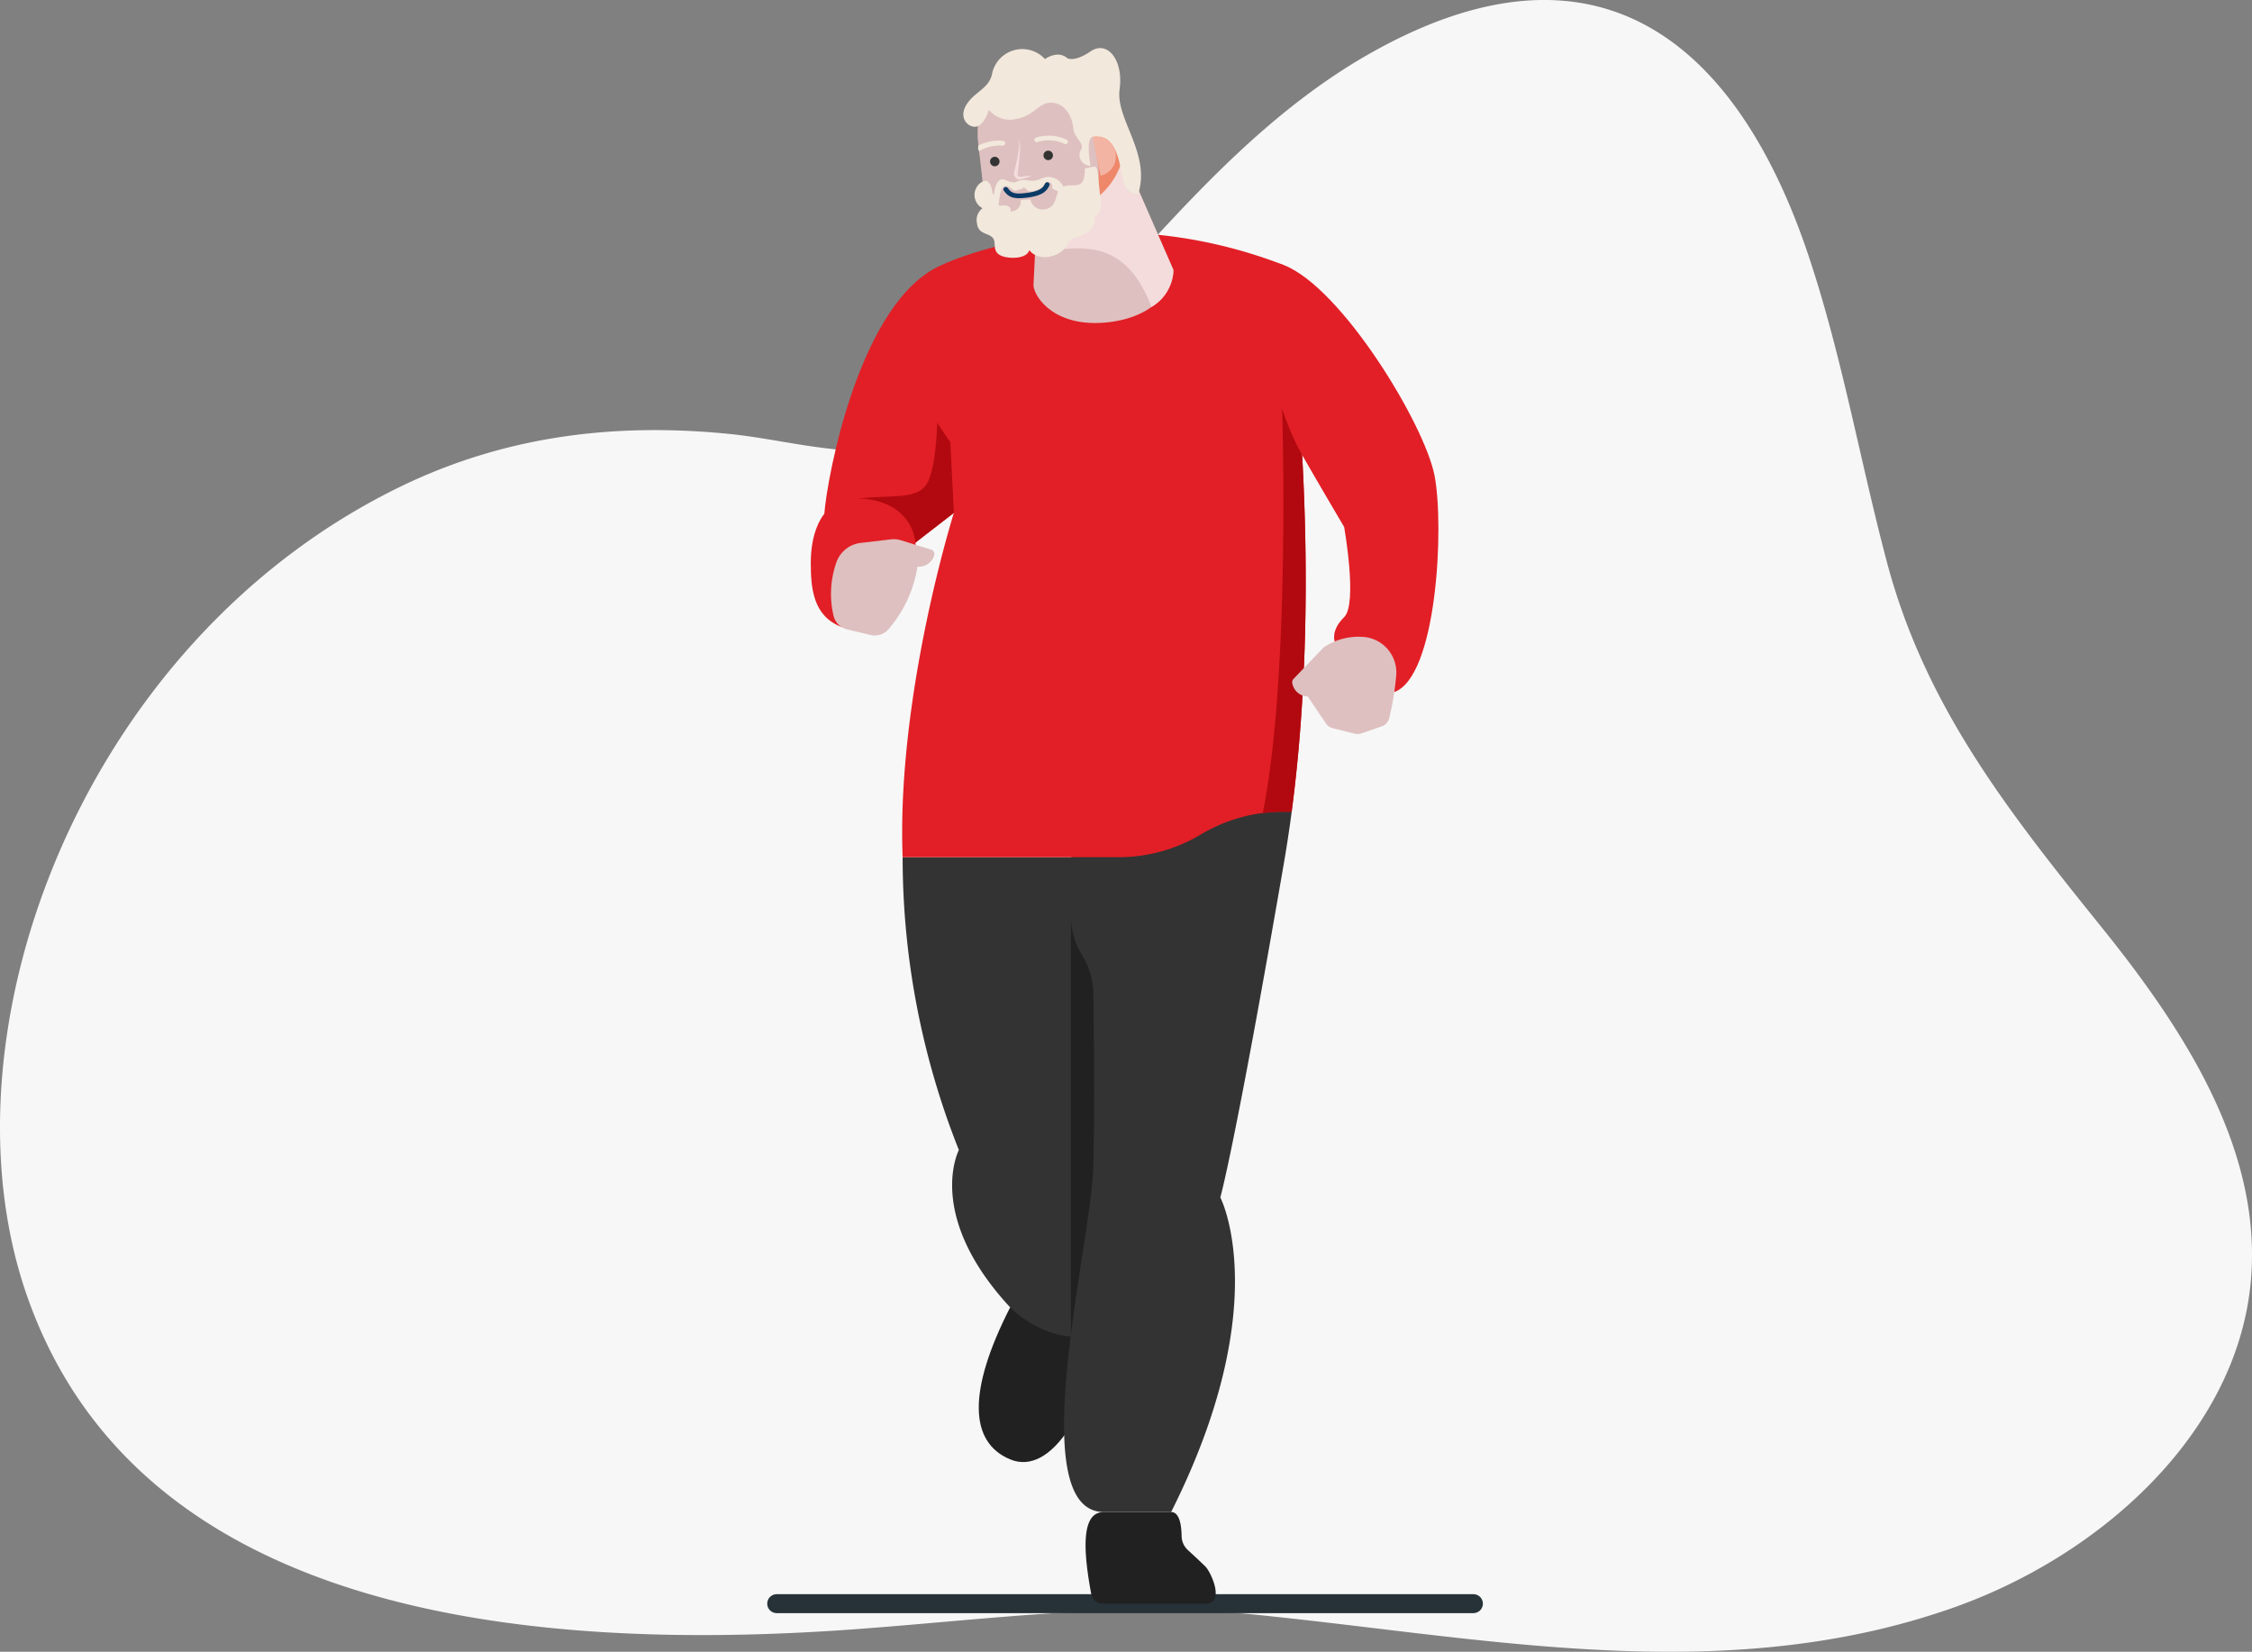 <svg xmlns="http://www.w3.org/2000/svg" width="237.755" height="174.391" viewBox="0 0 237.755 174.391">
  <rect x="0" y="0" width="237.755" height="174.391" fill="#808080" stroke="none"/>
  <g id="Group_209526" data-name="Group 209526" transform="translate(-2955 -5718)">
    <path id="Path_112446" data-name="Path 112446" d="M349.121,1231.383c-21.449,4.71-43.375.3-64.861-1.841-14.146-1.408-27.785.507-41.965,1.548-36.046,2.644-76.038-2.009-87.569-35.326-9.609-27.763,5.924-68.961,39.393-85.263,11.577-5.64,23.363-6.753,34.864-5.595,6.906.7,14.606,3.345,22.045.553,7.847-2.941,13.653-11.114,18.956-17,7.9-8.765,16.231-17.95,26.821-23.872,24.291-13.589,38.735-.339,46.032,21.438,3.548,10.59,5.434,21.624,8.29,32.392,4.05,15.273,12.844,26.367,22.745,38.659,8.814,10.947,17.064,23.751,15.644,37.638-1.611,15.763-15.811,28.688-31.639,34.2a76.364,76.364,0,0,1-8.755,2.468" transform="translate(2803.08 4658.916)" fill="#f7f7f7"/>
    <g id="Group_209524" data-name="Group 209524" transform="translate(-0.52 -4.921)">
      <line id="Line_42696" data-name="Line 42696" x2="73.555" transform="translate(3037.52 5892.233)" fill="none" stroke="#263238" stroke-linecap="round" stroke-miterlimit="10" stroke-width="2"/>
      <path id="Path_117327" data-name="Path 117327" d="M45.4,256.059c-4.509,8.837-4.329,14.248,0,16.051s8.449-5.231,9.906-13.527Z" transform="translate(3016.768 5604.89)" fill="#212121"/>
      <path id="Path_117328" data-name="Path 117328" d="M26.607,164.522a83.563,83.563,0,0,0,5.938,30.918s-3.607,6.87,5.411,16.609c0,0,4.482,4.689,9.906,2.525l1.568-50.052Z" transform="translate(3024.208 5648.9)" fill="#333"/>
      <path id="Path_117329" data-name="Path 117329" d="M60.833,176.451v44.408a7.817,7.817,0,0,0,3.484-.549l1.374-43.859Z" transform="translate(3007.752 5643.164)" fill="#212121"/>
      <path id="Path_117330" data-name="Path 117330" d="M65.747,297.68c-1.9,0-2.518,2.409-1.343,8.65a1.258,1.258,0,0,0,1.232,1.025H76.459c2.117,0,.593-3.326,0-3.918-.362-.363-1.235-1.172-1.856-1.744a2.033,2.033,0,0,1-.657-1.477c-.011-1-.18-2.535-1.106-2.535Z" transform="translate(3006.323 5584.879)" fill="#212121"/>
      <path id="Path_117331" data-name="Path 117331" d="M83.465,152.969q-.361,2.729-.827,5.442c-5.193,30.079-6.708,35.273-6.708,35.273s5.843,11.248-5.194,33.215H63.644c-8.64,0-1.346-28.362-1.13-36.306.161-5.917.069-14.465.011-18.442a7.876,7.876,0,0,0-1.183-4.04,7.886,7.886,0,0,1-1.183-4.155v-6.194s13.886-5.933,18.8-7.07,4.505,2.277,4.505,2.277" transform="translate(3008.426 5655.66)" fill="#333"/>
      <path id="Path_117332" data-name="Path 117332" d="M67.638,98.648c3.762-28.49-.827-57.72-.827-57.72-20.125-7.764-36.138,0-36.138,0s-3.03,7.764,1.3,26.158c0,0-6.059,19.259-5.41,36.355H49.384a16.866,16.866,0,0,0,8.665-2.4,16.869,16.869,0,0,1,8.666-2.4Z" transform="translate(3024.253 5709.981)" fill="#e21f26"/>
      <path id="Path_117333" data-name="Path 117333" d="M99.844,116.048h.024a16.9,16.9,0,0,1,2.1-.137h.923c2.059-15.592,1.617-31.405.794-42.528h-1.8s.911,28.111-2.045,42.665" transform="translate(2988.996 5692.719)" fill="#b1090f"/>
      <path id="Path_117334" data-name="Path 117334" d="M10.686,70.381c.3-3.987,3.773-22.547,12.377-26.259l1.3,26.158L18.9,74.508Z" transform="translate(3031.862 5706.787)" fill="#e21f26"/>
      <path id="Path_117335" data-name="Path 117335" d="M16.548,87.327l5.174,2.6L27.181,85.7l-.369-7.43L25.42,76.189s-.079,5.415-1.327,6.766-3.845.832-6.964,1.245Z" transform="translate(3029.044 5691.369)" fill="#b1090f"/>
      <path id="Path_117336" data-name="Path 117336" d="M11.163,105.16C8.2,104.015,7.931,101.145,7.931,98.4s.823-5.233,2.659-6.27c2.245-1.268,8.994-.487,8.407,5.683Z" transform="translate(3033.187 5683.951)" fill="#e21f26"/>
      <path id="Path_117337" data-name="Path 117337" d="M12.617,102.3a10.015,10.015,0,0,0-.31,5.622,1.936,1.936,0,0,0,1.43,1.462l2.483.594a1.908,1.908,0,0,0,1.817-.524,13.173,13.173,0,0,0,3.134-6.695,1.663,1.663,0,0,0,1.773-1.206.485.485,0,0,0-.33-.588l-3.184-.985a2.53,2.53,0,0,0-1.043-.1l-3.215.378a3.1,3.1,0,0,0-2.556,2.04" transform="translate(3031.209 5679.984)" fill="#dec0c0"/>
      <path id="Path_117338" data-name="Path 117338" d="M102.068,44.016c6.111,2.384,14.884,16.847,15.913,22.249s.251,21.211-4.248,22.825l-6.3-5.333s-.443-1.157,1-2.572,0-9.518,0-9.518-3.143-5.333-4.433-7.6c-4.156-7.315-5.885-21.588-1.934-20.046" transform="translate(2988.996 5706.893)" fill="#e21f26"/>
      <path id="Path_117339" data-name="Path 117339" d="M109.151,120.79l-3.188,3.331a.5.5,0,0,0-.125.483,1.691,1.691,0,0,0,1.626,1.377l1.916,2.844a1.216,1.216,0,0,0,.715.5l2.33.583a1.215,1.215,0,0,0,.691-.03l2.159-.742a1.212,1.212,0,0,0,.79-.875,29.7,29.7,0,0,0,.725-4.374,3.768,3.768,0,0,0-3.232-4.174,6.58,6.58,0,0,0-4.407,1.077" transform="translate(2986.123 5670.476)" fill="#dec0c0"/>
      <path id="Path_117340" data-name="Path 117340" d="M53.55,27.531l-.339,7.041c.154,1.343,2.394,4.478,7.921,3.843s7-4.2,6.843-5.539L62.218,19.7Z" transform="translate(3011.417 5718.527)" fill="#dec0c0"/>
      <path id="Path_117341" data-name="Path 117341" d="M53.826,27.531l8.668-7.83,5.757,13.174a4.576,4.576,0,0,1-2.308,3.934c-3.093-8.238-8.746-5.867-12.156-5.917Z" transform="translate(3011.14 5718.527)" fill="#f4dcdc"/>
      <path id="Path_117342" data-name="Path 117342" d="M42.009,12.363A7.737,7.737,0,1,0,57.382,10.6c-.566-4.931-4.534-7.763-10.037-6.634-4.186.859-5.854,3.888-5.335,8.4" transform="translate(3016.847 5726.215)" fill="#f4b4a3"/>
      <path id="Path_117343" data-name="Path 117343" d="M42.142,19.407,54.3,18.01c1.617-.112,3.191,1.223,3.006,2.232a7.736,7.736,0,0,1-15.165-.834" transform="translate(3016.738 5719.344)" fill="#ef876a"/>
      <path id="Path_117344" data-name="Path 117344" d="M41.95,12.9c-.426-3.78.987-6.867,4.749-7.3s6.654,2.172,7.3,5.92c.093.536.454,2.627.55,3.186.724,4.192-2.313,8.555-6.2,8.661-5.952.163-5.551-3.029-6.029-7.255-.063-.564-.308-2.672-.369-3.213" transform="translate(3016.866 5725.33)" fill="#dec0c0"/>
      <path id="Path_117345" data-name="Path 117345" d="M52.858,24.3c.077,2.493-1.25,1.488-2.262,1.918a1.737,1.737,0,0,0-2.4-.813c-1.27.5-1.26-.125-2.389.226-.219.068-.3.343-1.41-.128-.716-.3-1.069.747-1.116,1.576a.259.259,0,0,1-.136-.09c-.033-.048-.152-1.666-1-1.339a1.593,1.593,0,0,0-.082,2.854,1.547,1.547,0,0,0-.586,1.573c.129,1.192,1.154,1,1.656,1.536.477.509-.2,1.532,1.062,1.966.7.24,2.509.318,2.813-.652.983,1.315,3.407.711,3.981-.574a1.237,1.237,0,0,1,.77-.713c1.219-.349,2.4-.993,2.117-2.287.745-.271.727-1.178.639-1.917-.474-3.992-.066-3.375-1.658-3.137m-3.845,4.207a1.337,1.337,0,0,1-1.9-.943l-1.016.067a1.059,1.059,0,0,1-1.082,1.213c.106-.269-.082-.794-1.113-.6a.234.234,0,0,1-.15-.153c.146-.559.089-2.369,1.123-1.825.223.117.387.366.638.383.2.013.374-.125.57-.146.379-.04.127-.444.666.07.275.263.677.137,1.006.017.82-.3.659-.495.924-.741a.433.433,0,0,1,.728.2c.065.327-.091.377.329.518a.772.772,0,0,1,.3.2c-.215.522-.25,1.379-1.024,1.739" transform="translate(3017.186 5716.404)" fill="#f2e8dc"/>
      <path id="Path_117346" data-name="Path 117346" d="M52.377,12.421a1.132,1.132,0,0,1-.982-1.736c.377-.611-.769-1.24-.836-2.217s-.7-2.6-2.234-2.7-1.752,1.5-4.181,1.778a2.845,2.845,0,0,1-2.5-1.042S41.3,7.873,40.5,8.235s-2.127-.693-1.268-2.179,2.5-1.733,2.784-3.481a3.253,3.253,0,0,1,5.558-1.415s1.317-1,2.361-.092c0,0,.723.454,2.467-.731s3.481.9,3.047,4.035,3.341,6.775,1.953,11.051a1.692,1.692,0,0,1-1.531-1.256c-.349-1.324-.558-5.307-3.269-4.794-.766.145-.221,3.047-.221,3.047" transform="translate(3018.272 5728)" fill="#f2e8dc"/>
      <path id="Path_117347" data-name="Path 117347" d="M65.236,18.01a2.094,2.094,0,0,1,.846,4.1Z" transform="translate(3005.635 5719.363)" fill="#f4b4a3"/>
      <path id="Path_117348" data-name="Path 117348" d="M50.473,20.855a.5.5,0,1,1-.437.55.5.5,0,0,1,.437-.55m-5.634.647a.5.5,0,1,0,.55.437.5.5,0,0,0-.55-.437" transform="translate(3015.653 5717.975)" fill="#333"/>
      <path id="Path_117349" data-name="Path 117349" d="M51.06,22.507a5.071,5.071,0,0,1-1.15.376.586.586,0,0,1-.585-.3.681.681,0,0,1-.051-.548,22.511,22.511,0,0,0,.512-2.6v-.694l.034,0,.083.688a26.391,26.391,0,0,1-.279,2.853.278.278,0,0,0,.293.311l1.139-.131Z" transform="translate(3013.327 5718.99)" fill="#f4dcdc"/>
      <path id="Path_117350" data-name="Path 117350" d="M47.58,28.257c.443.611.836.787,2.12.639s1.963-.447,2.256-1.142" transform="translate(3014.124 5714.656)" fill="none" stroke="#0a3b66" stroke-linecap="round" stroke-miterlimit="10" stroke-width="0.5"/>
      <path id="Path_117351" data-name="Path 117351" d="M51.076,18.677a3.8,3.8,0,0,0-2.867-.184.254.254,0,0,1-.142-.487,4.522,4.522,0,0,1,3.251.225.254.254,0,0,1-.1.475.258.258,0,0,1-.145-.029m-9.015.762a4.4,4.4,0,0,1,2.484-.584.257.257,0,0,0,.275-.231.254.254,0,0,0-.231-.275,4.691,4.691,0,0,0-2.587.5.716.716,0,0,0,.058.587" transform="translate(3016.824 5719.438)" fill="#f2e8dc"/>
    </g>
  </g>
</svg>
